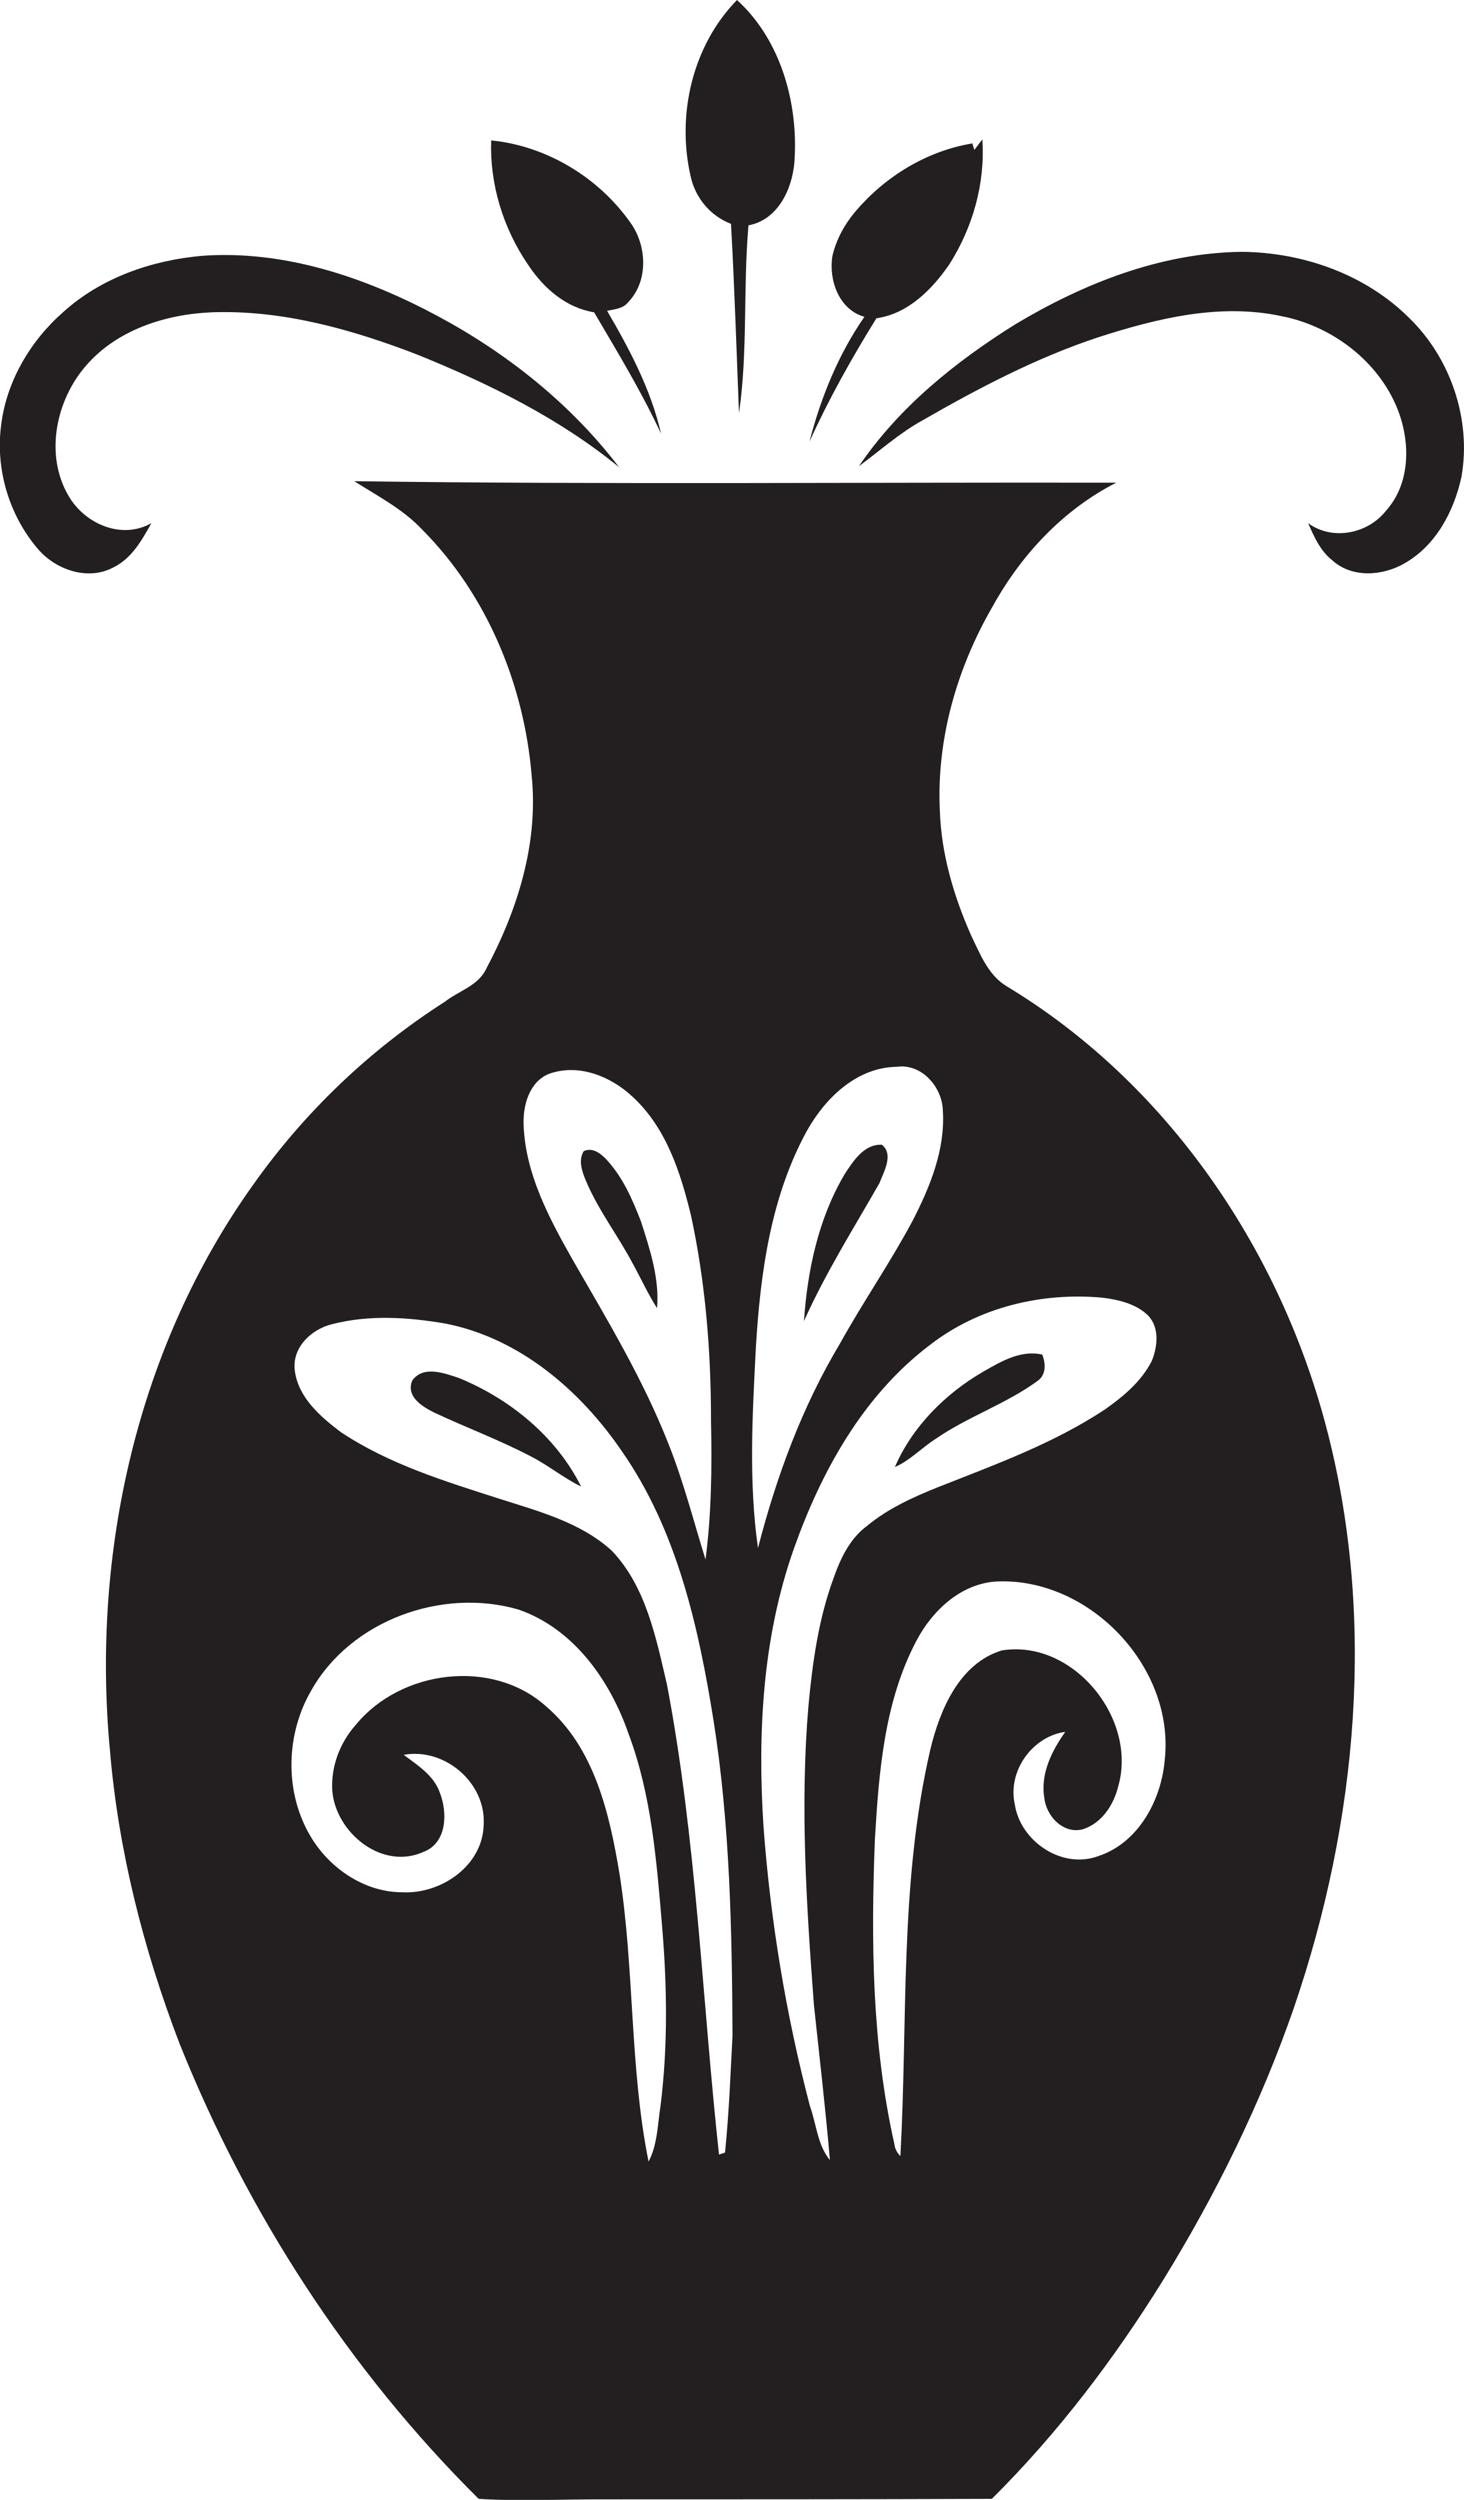 <?xml version="1.0" encoding="utf-8"?>
<!-- Generator: Adobe Illustrator 19.2.0, SVG Export Plug-In . SVG Version: 6.00 Build 0)  -->
<svg version="1.1" id="Layer_1" xmlns="http://www.w3.org/2000/svg" xmlns:xlink="http://www.w3.org/1999/xlink" x="0px" y="0px"
	 viewBox="0 0 293 500.3" enable-background="new 0 0 293 500.3" xml:space="preserve">
<g>
	<path fill="#231F20" d="M146.3,44.8c0.7,12.6,1.1,25.3,1.6,37.9c1.8-12.4,0.8-25.1,1.9-37.6c5.9-1.1,8.8-7.3,9.2-12.8
		C159.8,20.7,156.3,8,147.5,0c-8.9,9.1-12.1,22.9-9.3,35.2C139.1,39.5,142.1,43.2,146.3,44.8z"/>
	<path fill="#231F20" d="M118.9,62.5c4.7,8,9.5,15.9,13.4,24.3c-2-8.8-6.3-16.9-10.8-24.6c1.4-0.3,3.2-0.4,4.2-1.7
		c4.1-4.2,3.8-11.3,0.5-15.9c-6.4-9.1-16.8-15.4-27.9-16.5c-0.3,8.8,2.4,17.6,7.4,24.9C108.8,57.7,113.3,61.6,118.9,62.5z"/>
	<path fill="#231F20" d="M175.4,63.7c6.3-0.9,11.1-5.7,14.6-10.8c4.7-7.4,7.2-16.2,6.6-25c-0.4,0.5-1.2,1.6-1.6,2.1
		c-0.1-0.3-0.3-1-0.4-1.3c-9.1,1.5-17.4,6.6-23.3,13.5c-2.2,2.6-3.9,5.6-4.7,9c-0.8,4.8,1.3,10.8,6.4,12.2c-5.2,7.5-8.7,16.1-11,25
		C165.9,79.8,170.5,71.6,175.4,63.7z"/>
	<path fill="#231F20" d="M282.1,63.7c-8.8-8.8-21.3-13.2-33.6-13.3c-16.2,0.2-31.6,6.3-45.3,14.5c-12,7.5-23.3,16.6-31.3,28.4
		c4.2-3.1,8.1-6.6,12.6-9.1c11.3-6.5,22.9-12.6,35.3-16.7c11.8-3.8,24.4-6.9,36.8-4.2c9.6,1.9,18.5,8.4,22.6,17.4
		c3.1,6.8,3.4,15.7-1.8,21.5c-3.6,4.6-10.7,6.1-15.6,2.5c1.2,2.7,2.4,5.5,4.8,7.4c3.9,3.6,10,3.2,14.4,0.7
		c6.4-3.6,10-10.5,11.5-17.4C294.5,83.9,290.3,71.7,282.1,63.7z"/>
	<path fill="#231F20" d="M30.3,104.7c-6,3.4-13.4,0.1-16.6-5.5c-4.8-8.2-2.5-19.1,3.5-26c6.2-7.2,15.9-10.3,25.2-10.7
		C56.5,62,70.4,65.9,83.6,71c14.3,5.8,28.3,12.7,40.3,22.5c-9.7-12.7-22.4-22.8-36.4-30.3C73.1,55.5,56.9,50,40.4,51.2
		c-10.1,0.9-20.2,4.4-27.8,11.3C6,68.3,1.2,76.5,0.2,85.3c-1.1,8.8,1.7,18,7.5,24.7c3.6,4.1,10,6.3,15.1,3.5
		C26.4,111.7,28.4,108.1,30.3,104.7z"/>
	<path fill="#231F20" d="M201.5,197.4c-3.7-2.2-5.3-6.4-7.1-10.1c-3.5-7.9-6-16.3-6.3-25c-0.7-14.3,3.4-28.6,10.6-41
		c5.7-10.3,14.1-19.3,24.7-24.7c-50.8-0.1-101.7,0.4-152.5-0.3c4.7,3,9.8,5.6,13.7,9.8c12.9,13,20.3,31,21.8,49.1
		c1.4,13.5-2.8,26.9-9.1,38.7c-1.6,3.4-5.5,4.4-8.3,6.6c-15,9.6-28.1,22.1-38.4,36.7c-23.2,32.5-32.3,73.7-28.6,113.1
		c1.7,20.1,6.7,39.8,13.9,58.6c13.6,34,33.9,65.4,59.9,91.2c7.9,0.5,15.8,0.1,23.8,0.1c26.3,0,52.6,0,78.9-0.1
		c13.2-13.1,24.5-28,34.3-43.8c10.6-17.2,19.6-35.5,26.2-54.6c12.7-37.2,16.5-78.3,6.3-116.6C255.8,249.4,233.3,216.6,201.5,197.4z
		 M109.9,214.9c5.9-2.1,12.3,0.5,16.6,4.5c6.8,6.2,9.7,15.2,11.8,23.9c2.9,13.4,4,27.2,4,41c0.2,9.3,0.1,18.6-1.1,27.8
		c-2.4-7.7-4.4-15.6-7.4-23.1c-5.1-13-12.3-24.9-19.2-36.9c-4.7-8.3-9.4-17.1-9.8-26.8C104.6,221.3,105.9,216.5,109.9,214.9z
		 M132.2,421.4c-0.6,3.8-0.6,7.8-2.4,11.2c-3.8-18.9-2.8-38.4-5.8-57.5c-2-12.1-5-25.3-14.7-33.6c-10.8-9.7-29.1-7.3-38.1,3.7
		c-3.2,3.6-5,8.4-4.7,13.2c0.7,8.4,10,16,18.3,12.2c4.7-1.8,4.8-7.9,3.2-11.9c-1.2-3.4-4.4-5.4-7.2-7.5c8.2-1.5,16.5,5.6,16,14
		c-0.2,8.2-8.5,13.9-16.3,13.5c-7.8,0-15-5.1-18.7-11.8c-4.9-8.8-4.5-20,0.5-28.6c7.9-14,26.1-20.6,41.4-16.2
		c11.1,3.8,18.4,14.2,22.1,24.9c4.6,12.3,5.6,25.4,6.7,38.4C133.5,397.3,133.7,409.4,132.2,421.4z M145.1,430.8
		c-0.3,0.1-0.9,0.3-1.2,0.4c-3.4-31.3-4.5-62.9-10.4-94c-2.2-9.4-4.2-19.7-11.1-26.9c-6.3-5.7-14.8-7.9-22.6-10.4
		c-10.9-3.5-22-6.9-31.6-13.3c-4.1-3.1-8.5-6.9-9.2-12.3c-0.6-4.6,3.3-8.3,7.5-9.3c7.4-1.9,15.2-1.4,22.7-0.1
		c14.8,2.9,27,13.4,35.3,25.6c11,15.8,15.3,35.1,18.3,53.8c3.3,20.9,3.7,42,3.8,63.1C146.2,415.1,145.9,423,145.1,430.8z
		 M151.3,269.3c0.9-14.7,3-29.9,10.2-43c3.7-6.6,10-12.7,18-12.8c5-0.7,9.1,4.1,9.2,8.8c0.5,7.8-2.6,15.3-6.1,22.1
		c-4.5,8.4-9.9,16.2-14.5,24.5c-7.6,12.7-12.7,26.6-16.4,40.9C149.8,296.5,150.6,282.8,151.3,269.3z M166.8,315.9
		c-3,8.2-4.2,16.9-5,25.5c-1.7,19.9-0.4,40,1.1,59.9c1.1,10.3,2.3,20.6,3.2,31c-2.5-3-2.7-7.2-4-10.8c-4.8-18.3-7.9-37.1-9.3-56
		c-1.2-18.7-0.2-37.8,6.1-55.6c5.5-15.5,13.9-30.7,27.3-40.8c9.7-7.5,22.3-10.5,34.4-9.4c3.2,0.4,6.7,1.2,9.1,3.5
		c2.4,2.4,2,6.3,0.8,9.2c-2.1,4.1-5.7,7.1-9.4,9.7c-10.3,6.8-21.9,11-33.3,15.5c-5,2-10.1,4.3-14.3,7.8
		C170.1,307.9,168.2,311.9,166.8,315.9z M233.1,352.3c-0.7,8-5.3,16.6-13.4,19.2c-7.2,2.6-15.5-3-16.6-10.4
		c-1.5-6.6,3.5-13.6,10.1-14.5c-2.7,3.8-5,8.4-4.2,13.2c0.4,3.7,3.8,7.3,7.7,6.3c3.8-1.2,6.2-4.9,7.1-8.6
		c3.9-13.6-9.1-29.5-23.3-27.2c-8.5,2.6-12.4,11.9-14.3,19.8c-6.2,26.7-4.5,54.3-6,81.4c-0.7-0.7-1.1-1.5-1.2-2.4
		c-4.5-20-4.7-40.6-3.9-61c0.8-13.6,1.9-27.7,8.4-39.9c3.2-6,8.9-11.3,16-11.7C218.1,315.7,235.2,333.7,233.1,352.3z"/>
	<path fill="#231F20" d="M176.5,229.1c-3.5-0.2-5.7,3.2-7.4,5.8c-5.3,8.9-7.5,19.3-8.2,29.5c4.3-9.6,9.9-18.5,15.1-27.6
		C176.9,234.5,178.9,231,176.5,229.1z"/>
	<path fill="#231F20" d="M126.7,253c1.6,2.9,3,6,4.8,8.8c0.5-5.9-1.4-11.7-3.2-17.3c-1.7-4.4-3.6-8.8-6.8-12.3
		c-1.2-1.3-2.9-2.7-4.7-1.8c-1.1,1.9-0.3,4.1,0.5,6C119.8,242.3,123.7,247.3,126.7,253z"/>
	<path fill="#231F20" d="M208.6,271.1c-4.3-1-8.3,1.4-11.8,3.4c-7.6,4.4-14.2,11-17.7,19.1c3-1.3,5.3-3.8,8.1-5.6
		c6.5-4.5,14.1-7,20.4-11.6C209.4,275.2,209.3,272.9,208.6,271.1z"/>
	<path fill="#231F20" d="M91.9,275.8c-3-1-7.2-2.6-9.4,0.5c-1.3,3.2,2,5.2,4.4,6.4c6.4,3,13.1,5.5,19.4,8.8c3.5,1.8,6.5,4.3,10,6
		C111.3,287.5,102.1,280,91.9,275.8z"/>
</g>
</svg>
